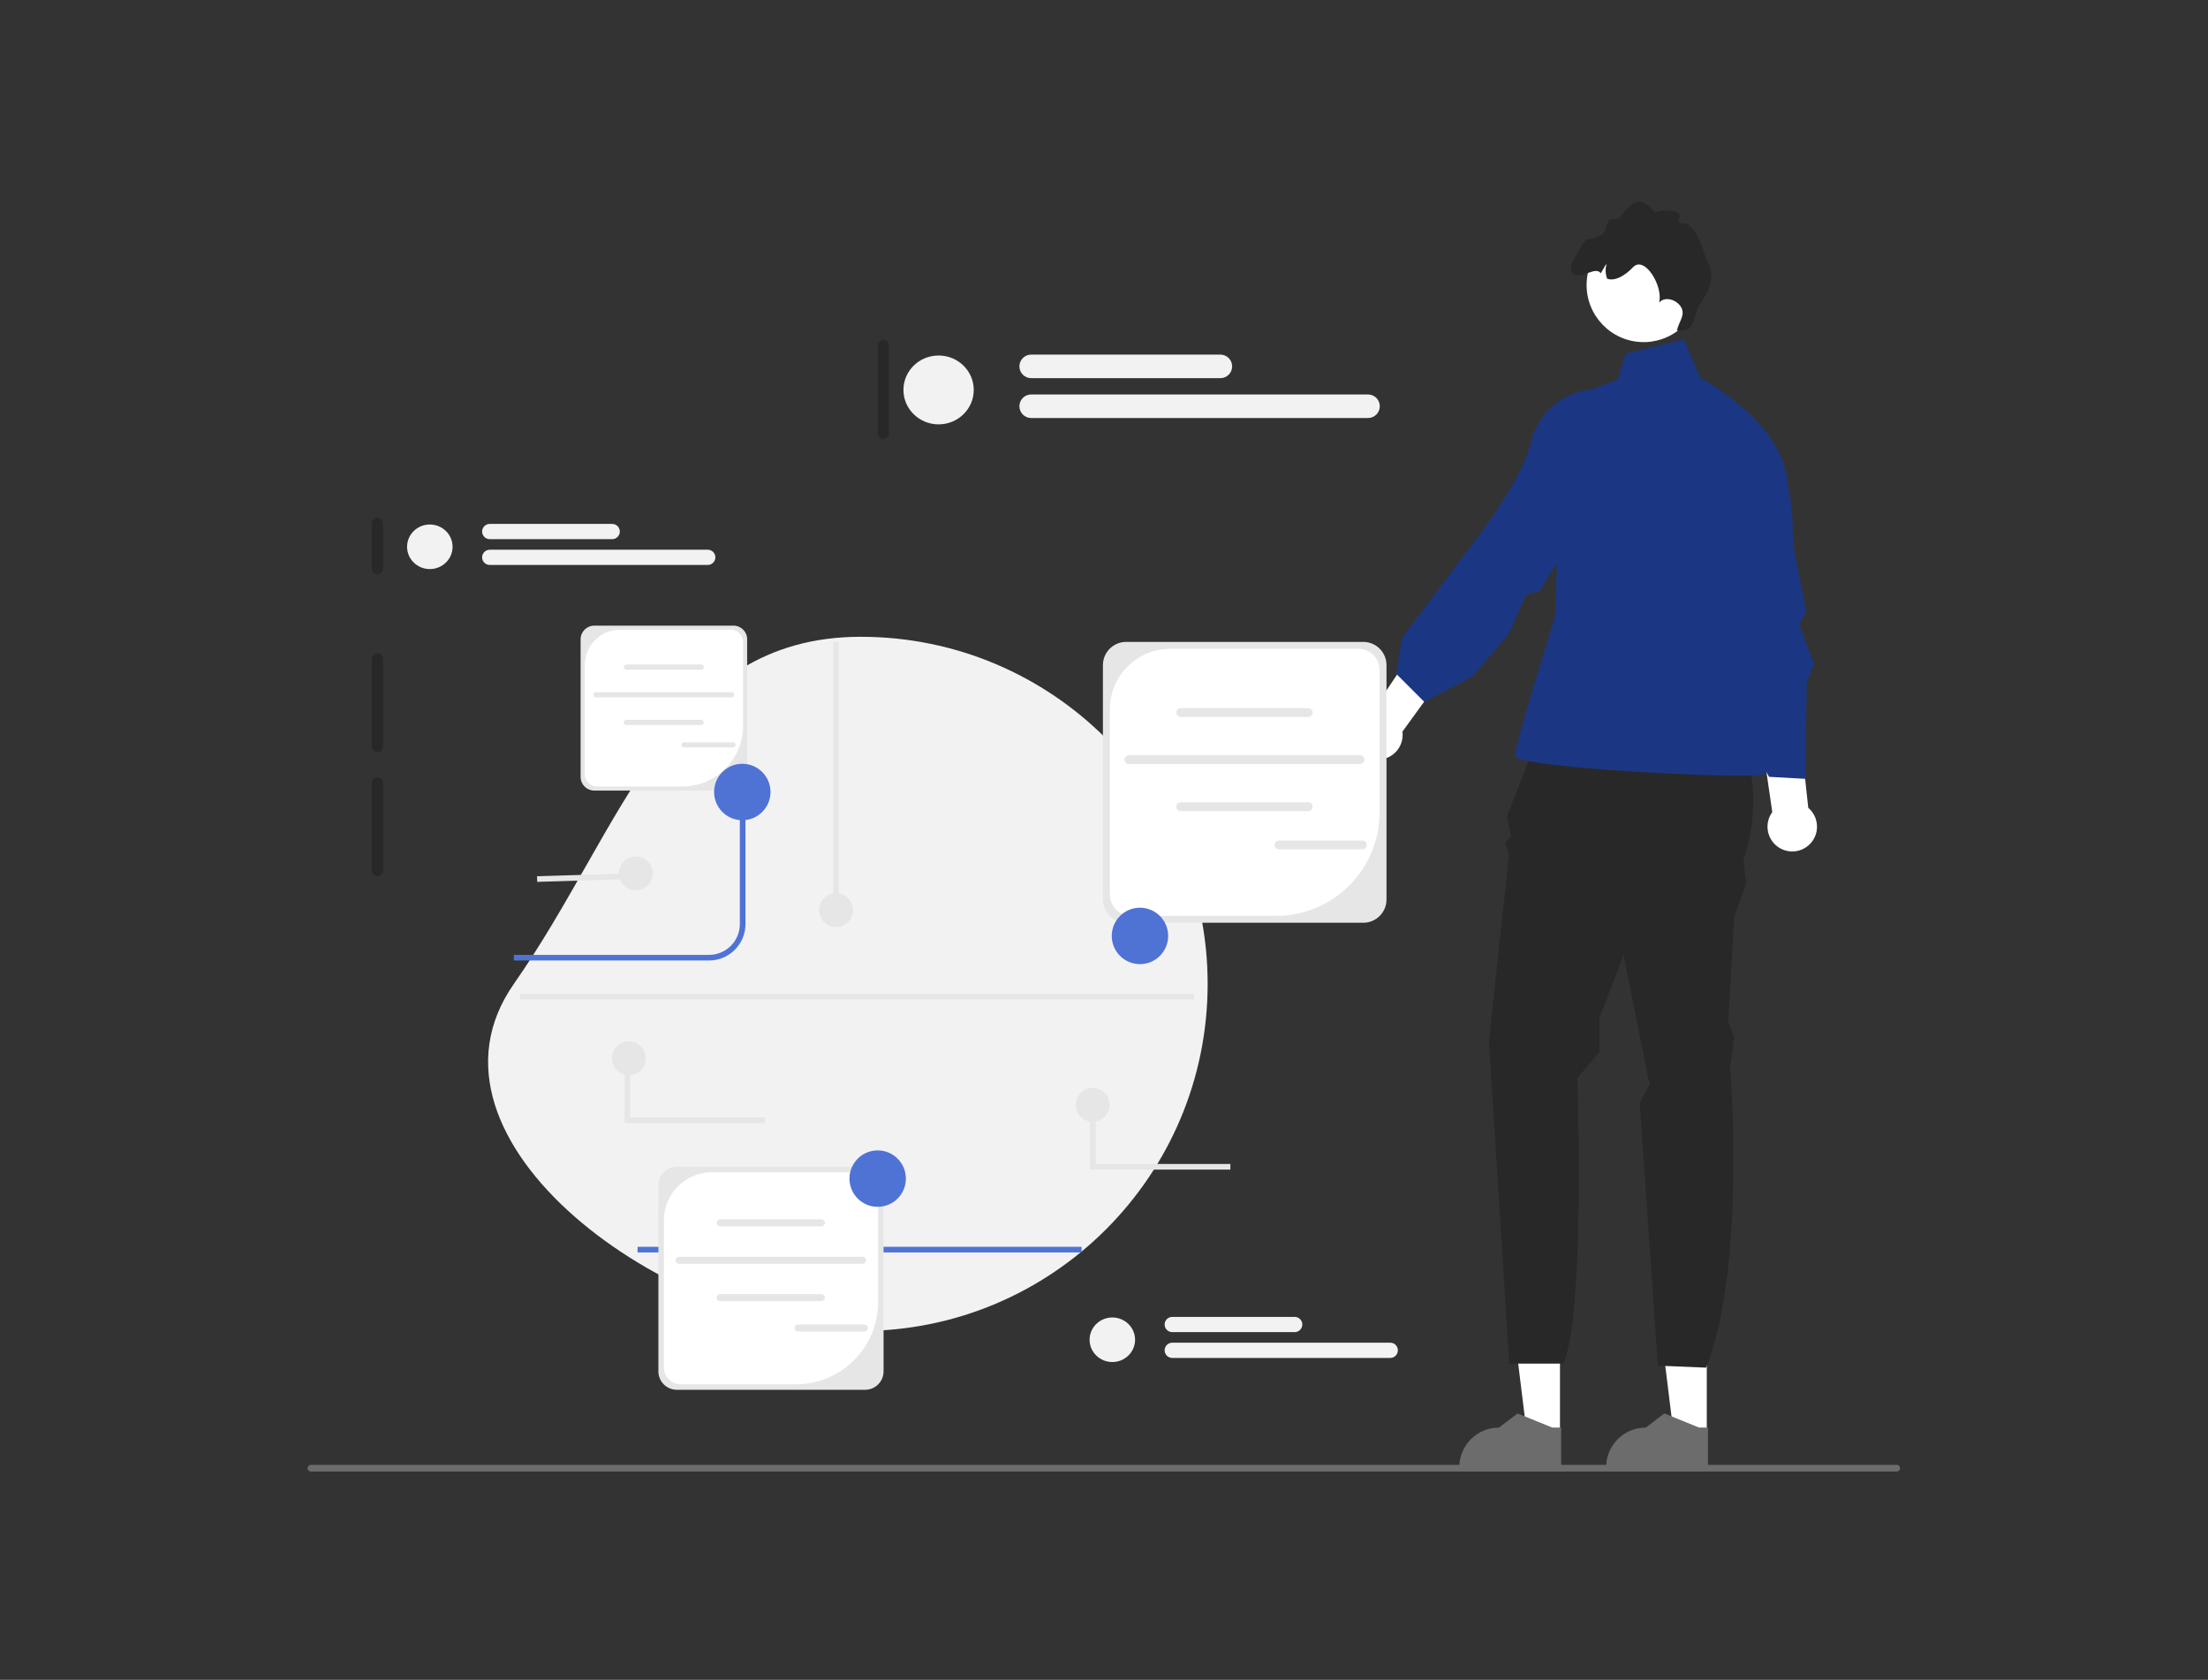 <svg width="280" height="213" viewBox="0 0 280 213" fill="none" xmlns="http://www.w3.org/2000/svg">
<rect x="0" y="0" width="280" height="213" fill="#333333" stroke="none"/>
<g clip-path="url(#clip0_1084_2541)">
<path d="M216.44 181.826L212.241 181.825L210.243 165.62L216.441 165.62L216.44 181.826Z" fill="white"/>
<path d="M216.588 186.209L203.674 186.208V186.045C203.675 183.268 205.925 181.016 208.701 181.016L211.06 179.226L215.461 181.016L216.588 181.016L216.588 186.209Z" fill="#6C6C6C"/>
<path d="M197.823 181.826L193.624 181.825L191.626 165.62L197.824 165.62L197.823 181.826Z" fill="white"/>
<path d="M197.971 186.209L185.057 186.208V186.045C185.057 183.268 187.308 181.016 190.083 181.016L192.443 179.226L196.844 181.016L197.971 181.016L197.971 186.209Z" fill="#6C6C6C"/>
<path d="M195.822 91.385L220.049 91.895C220.049 91.895 224.405 99.04 221.08 109.119L221.452 111.925L219.922 116.263L219.157 129.531L219.922 131.572L219.412 135.4C219.412 135.4 221.452 160.66 216.352 173.418L210.231 173.163L207.936 139.877L209.211 137.441L208.956 136.42L205.895 121.111L202.835 129.021V133.416L200.03 136.676C200.03 136.676 201.05 166.784 198.245 172.908H191.392L188.809 132.083L191.359 108.353L190.849 106.822L191.614 106.057L191.104 103.505L195.822 91.385Z" fill="#282828"/>
<path d="M206.151 44.819L213.546 43.033L215.587 47.881C215.587 47.881 226.142 53.494 226.652 61.149C226.652 61.149 228.083 67.273 226.808 70.079C225.533 72.886 220.177 81.817 220.177 81.817C220.177 81.817 225.023 97.381 223.747 98.147C222.472 98.912 192.124 97.381 192.124 95.85C192.124 94.319 197.175 78.245 197.175 78.245L198.245 50.687L205.13 48.136L206.151 44.819Z" fill="#1B3783"/>
<path d="M225.867 107.63C224.319 106.849 223.697 104.961 224.477 103.412C224.555 103.257 224.648 103.113 224.747 102.976L220.632 74.746L226.329 74.929L229.31 102.434C230.39 103.351 230.748 104.917 230.083 106.238C229.303 107.787 227.415 108.41 225.867 107.63Z" fill="white"/>
<path d="M171.806 94.306C171.183 92.688 171.989 90.871 173.607 90.247C173.769 90.184 173.934 90.14 174.1 90.105L189.998 66.422L194.097 70.386L177.844 92.769C178.029 94.174 177.244 95.575 175.864 96.107C174.246 96.731 172.43 95.924 171.806 94.306Z" fill="white"/>
<path d="M215.485 67.626C213.875 62.093 216.549 56.447 222.309 56.475C223.974 56.483 225.267 56.966 225.625 58.304C226.88 62.986 227.564 70.055 227.564 70.055L229.053 77.581L228.151 79.143L230.03 84.187L229.119 86.573L228.922 98.757L224.331 98.502L219.273 89.213L217.339 88.063C217.339 88.063 218.892 73.044 215.803 68.72L215.485 67.626Z" fill="#1B3783"/>
<path d="M194.923 54.008C197.607 48.91 204.479 47.702 208.603 51.725C209.795 52.888 210.39 54.135 209.719 55.346C207.37 59.586 201.925 64.152 201.925 64.152L195.219 74.937L193.486 75.434L191.336 80.368L186.728 85.788L180.625 89.009L177.055 85.436L177.813 80.844L187.001 68.596C187.001 68.596 193.612 60.274 194.392 55.017L194.923 54.008Z" fill="#1B3783"/>
<path d="M207.556 43.328C207.725 43.348 207.893 43.363 208.061 43.371C208.582 43.399 209.097 43.37 209.593 43.285C211.101 43.044 212.471 42.329 213.528 41.281C214.645 40.175 215.41 38.7 215.617 37.02C216.101 33.054 213.279 29.442 209.315 28.957C205.408 28.477 201.847 31.21 201.278 35.085C201.269 35.145 201.26 35.203 201.254 35.262C200.77 39.23 203.589 42.841 207.556 43.328Z" fill="white"/>
<path d="M199.649 34.82C200.675 35.328 202.353 33.731 202.996 34.65C203.1 34.451 203.215 34.259 203.329 34.077C203.432 33.915 203.58 33.568 203.75 33.508C203.534 34.029 203.582 34.735 203.806 35.34C204.819 35.718 206.145 34.88 207.082 33.889C208.554 32.335 210.957 36.321 210.389 38.383C211.112 37.5 212.682 37.998 213.214 39.008C213.745 40.016 212.847 40.824 212.655 41.948L214.105 41.764C215.02 40.872 214.956 39.37 215.709 38.337C216.967 36.608 217.455 34.844 216.509 33.059C215.67 31.482 215.591 29.44 214.052 28.53C214.725 28.201 212.333 28.715 212.972 27.643C213.613 26.573 210.193 26.443 209.97 27.016C208.993 25.846 208.007 25.074 206.805 26.012C205.624 26.935 205.746 27.904 204.359 27.817C203.709 27.777 203.78 28.991 203.393 29.52C203.009 30.047 201.514 30.385 201.441 30.328C201.046 30.019 199.703 32.65 199.703 32.65C199.703 32.65 198.613 34.305 199.649 34.82Z" fill="#282828"/>
<path d="M109.153 80.745C133.448 80.745 153.143 100.45 153.143 124.758C153.143 149.065 133.448 168.77 109.153 168.77C84.858 168.77 51.235 144.67 65.163 124.758C79.091 104.845 84.858 80.745 109.153 80.745Z" fill="#F2F2F2"/>
<path d="M168.031 82.839C167.636 82.839 167.315 83.16 167.315 83.555V106.456C167.315 106.85 167.636 107.171 168.031 107.171C168.425 107.171 168.746 106.85 168.746 106.456V83.555C168.746 83.16 168.425 82.839 168.031 82.839Z" fill="#282828"/>
<path d="M47.863 65.664C47.469 65.664 47.148 65.984 47.148 66.379V72.104C47.148 72.499 47.469 72.82 47.863 72.82C48.258 72.82 48.578 72.499 48.578 72.104V66.379C48.578 65.984 48.258 65.664 47.863 65.664Z" fill="#282828"/>
<path d="M47.863 82.839C47.469 82.839 47.148 83.16 47.148 83.555V94.647C47.148 95.042 47.469 95.363 47.863 95.363C48.258 95.363 48.578 95.042 48.578 94.647V83.555C48.578 83.16 48.258 82.839 47.863 82.839Z" fill="#282828"/>
<path d="M47.863 98.584C47.469 98.584 47.148 98.904 47.148 99.299V110.392C47.148 110.786 47.469 111.107 47.863 111.107C48.258 111.107 48.578 110.786 48.578 110.392V99.299C48.578 98.904 48.258 98.584 47.863 98.584Z" fill="#282828"/>
<path d="M112.015 43.121C111.62 43.121 111.299 43.442 111.299 43.836V54.929C111.299 55.324 111.62 55.645 112.015 55.645C112.409 55.645 112.73 55.324 112.73 54.929V43.836C112.73 43.442 112.409 43.121 112.015 43.121Z" fill="#282828"/>
<path d="M39 186.168C39 186.404 39.19 186.594 39.426 186.594H240.524C240.76 186.594 240.95 186.404 240.95 186.168C240.95 185.932 240.76 185.742 240.524 185.742H39.426C39.19 185.742 39 185.932 39 186.168Z" fill="#6C6C6C"/>
<path d="M89.92 121.791H65.164V121.076H89.92C92.07 121.076 93.82 119.325 93.82 117.173V100.426H94.535V117.173C94.535 119.719 92.465 121.791 89.92 121.791Z" fill="#4F73D5"/>
<path d="M137.157 158.094H80.851V158.81H137.157V158.094Z" fill="#4F73D5"/>
<path d="M172.881 117.006H142.806C141.183 117.006 139.863 115.685 139.863 114.061V84.338C139.863 82.714 141.183 81.393 142.806 81.393H172.881C174.504 81.393 175.824 82.714 175.824 84.338V114.061C175.824 115.685 174.504 117.006 172.881 117.006Z" fill="#E6E6E6"/>
<path d="M148.407 82.27C144.173 82.27 140.74 85.705 140.74 89.942V113.43C140.74 114.92 141.947 116.128 143.436 116.128H161.826C169.073 116.128 174.947 110.251 174.947 103.001V84.969C174.947 83.478 173.74 82.27 172.251 82.27L148.407 82.27Z" fill="white"/>
<path d="M165.898 90.908H149.726C149.417 90.908 149.166 90.657 149.166 90.348C149.166 90.04 149.417 89.788 149.726 89.788H165.898C166.207 89.788 166.458 90.04 166.458 90.348C166.458 90.657 166.207 90.908 165.898 90.908Z" fill="#E6E6E6"/>
<path d="M165.898 102.846H149.726C149.417 102.846 149.166 102.595 149.166 102.287C149.166 101.978 149.417 101.727 149.726 101.727H165.898C166.207 101.727 166.458 101.978 166.458 102.287C166.458 102.595 166.207 102.846 165.898 102.846Z" fill="#E6E6E6"/>
<path d="M172.466 96.881H143.158C142.85 96.881 142.599 96.63 142.599 96.321C142.599 96.013 142.85 95.761 143.158 95.761H172.466C172.774 95.761 173.025 96.013 173.025 96.321C173.025 96.63 172.774 96.881 172.466 96.881Z" fill="#E6E6E6"/>
<path d="M172.765 107.701H162.178C161.869 107.701 161.618 107.449 161.618 107.141C161.618 106.832 161.869 106.581 162.178 106.581H172.765C173.074 106.581 173.325 106.832 173.325 107.141C173.325 107.449 173.074 107.701 172.765 107.701Z" fill="#E6E6E6"/>
<path d="M109.71 176.227H85.829C84.54 176.227 83.491 175.178 83.491 173.889V150.287C83.491 148.997 84.54 147.948 85.829 147.948H109.71C110.999 147.948 112.047 148.997 112.047 150.287V173.889C112.047 175.178 110.999 176.227 109.71 176.227Z" fill="#E6E6E6"/>
<path d="M90.276 148.645C86.913 148.645 84.188 151.372 84.188 154.737V173.388C84.188 174.571 85.146 175.531 86.329 175.531H100.932C106.686 175.531 111.351 170.864 111.351 165.106V150.788C111.351 149.604 110.392 148.645 109.209 148.645L90.276 148.645Z" fill="white"/>
<path d="M104.165 155.504H91.323C91.078 155.504 90.878 155.305 90.878 155.059C90.878 154.814 91.078 154.615 91.323 154.615H104.165C104.41 154.615 104.609 154.814 104.609 155.059C104.609 155.305 104.41 155.504 104.165 155.504Z" fill="#E6E6E6"/>
<path d="M104.165 164.984H91.323C91.078 164.984 90.878 164.784 90.878 164.539C90.878 164.294 91.078 164.095 91.323 164.095H104.165C104.41 164.095 104.609 164.294 104.609 164.539C104.609 164.784 104.41 164.984 104.165 164.984Z" fill="#E6E6E6"/>
<path d="M109.38 160.247H86.108C85.863 160.247 85.664 160.048 85.664 159.802C85.664 159.557 85.863 159.358 86.108 159.358H109.38C109.625 159.358 109.824 159.557 109.824 159.802C109.824 160.048 109.625 160.247 109.38 160.247Z" fill="#E6E6E6"/>
<path d="M109.618 168.838H101.21C100.965 168.838 100.766 168.639 100.766 168.394C100.766 168.149 100.965 167.949 101.21 167.949H109.618C109.863 167.949 110.062 168.149 110.062 168.394C110.062 168.639 109.863 168.838 109.618 168.838Z" fill="#E6E6E6"/>
<path d="M93.018 100.245H75.357C74.404 100.245 73.628 99.469 73.628 98.516V81.061C73.628 80.107 74.404 79.332 75.357 79.332H93.018C93.971 79.332 94.747 80.107 94.747 81.061V98.516C94.747 99.469 93.971 100.245 93.018 100.245Z" fill="#E6E6E6"/>
<path d="M78.646 79.847C76.159 79.847 74.144 81.864 74.144 84.352V98.145C74.144 99.021 74.853 99.73 75.727 99.73H86.527C90.782 99.73 94.232 96.278 94.232 92.021V81.431C94.232 80.556 93.523 79.847 92.648 79.847L78.646 79.847Z" fill="white"/>
<path d="M88.918 84.919H79.42C79.239 84.919 79.092 84.772 79.092 84.591C79.092 84.409 79.239 84.262 79.42 84.262H88.918C89.099 84.262 89.246 84.409 89.246 84.591C89.246 84.772 89.099 84.919 88.918 84.919Z" fill="#E6E6E6"/>
<path d="M88.918 91.93H79.42C79.239 91.93 79.092 91.783 79.092 91.601C79.092 91.42 79.239 91.273 79.42 91.273H88.918C89.099 91.273 89.246 91.42 89.246 91.601C89.246 91.783 89.099 91.93 88.918 91.93Z" fill="#E6E6E6"/>
<path d="M92.774 88.427H75.564C75.382 88.427 75.235 88.279 75.235 88.098C75.235 87.917 75.382 87.769 75.564 87.769H92.774C92.956 87.769 93.103 87.917 93.103 88.098C93.103 88.279 92.956 88.427 92.774 88.427Z" fill="#E6E6E6"/>
<path d="M92.95 94.781H86.733C86.552 94.781 86.404 94.633 86.404 94.452C86.404 94.271 86.552 94.123 86.733 94.123H92.95C93.132 94.123 93.279 94.271 93.279 94.452C93.279 94.633 93.132 94.781 92.95 94.781Z" fill="#E6E6E6"/>
<path d="M144.56 122.253C146.535 122.253 148.136 120.651 148.136 118.675C148.136 116.699 146.535 115.097 144.56 115.097C142.585 115.097 140.983 116.699 140.983 118.675C140.983 120.651 142.585 122.253 144.56 122.253Z" fill="#4F73D5"/>
<path d="M94.133 104.004C96.108 104.004 97.709 102.402 97.709 100.426C97.709 98.45 96.108 96.847 94.133 96.847C92.157 96.847 90.556 98.45 90.556 100.426C90.556 102.402 92.157 104.004 94.133 104.004Z" fill="#4F73D5"/>
<path d="M111.299 153.026C113.274 153.026 114.876 151.424 114.876 149.448C114.876 147.472 113.274 145.87 111.299 145.87C109.324 145.87 107.723 147.472 107.723 149.448C107.723 151.424 109.324 153.026 111.299 153.026Z" fill="#4F73D5"/>
<path d="M119.025 53.809C121.487 53.809 123.482 51.855 123.482 49.444C123.482 47.032 121.487 45.078 119.025 45.078C116.563 45.078 114.567 47.032 114.567 49.444C114.567 51.855 116.563 53.809 119.025 53.809Z" fill="#F2F2F2"/>
<path d="M154.758 47.95H130.765C129.942 47.95 129.272 47.28 129.272 46.456C129.272 45.633 129.942 44.963 130.765 44.963H154.758C155.581 44.963 156.25 45.633 156.25 46.456C156.25 47.28 155.581 47.95 154.758 47.95Z" fill="#F2F2F2"/>
<path d="M173.481 53.005H130.765C129.942 53.005 129.272 52.335 129.272 51.511C129.272 50.688 129.942 50.018 130.765 50.018H173.481C174.304 50.018 174.974 50.688 174.974 51.511C174.974 52.335 174.304 53.005 173.481 53.005Z" fill="#F2F2F2"/>
<path d="M54.507 72.158C56.1 72.158 57.392 70.893 57.392 69.332C57.392 67.772 56.1 66.507 54.507 66.507C52.914 66.507 51.622 67.772 51.622 69.332C51.622 70.893 52.914 72.158 54.507 72.158Z" fill="#F2F2F2"/>
<path d="M77.633 68.366H62.105C61.573 68.366 61.139 67.932 61.139 67.399C61.139 66.866 61.573 66.432 62.105 66.432H77.633C78.165 66.432 78.599 66.866 78.599 67.399C78.599 67.932 78.165 68.366 77.633 68.366Z" fill="#F2F2F2"/>
<path d="M89.751 71.637H62.105C61.573 71.637 61.139 71.204 61.139 70.671C61.139 70.138 61.573 69.704 62.105 69.704H89.751C90.283 69.704 90.717 70.138 90.717 70.671C90.717 71.204 90.283 71.637 89.751 71.637Z" fill="#F2F2F2"/>
<path d="M141.057 172.706C142.65 172.706 143.941 171.441 143.941 169.881C143.941 168.321 142.65 167.056 141.057 167.056C139.463 167.056 138.172 168.321 138.172 169.881C138.172 171.441 139.463 172.706 141.057 172.706Z" fill="#F2F2F2"/>
<path d="M164.183 168.914H148.655C148.122 168.914 147.689 168.481 147.689 167.948C147.689 167.415 148.122 166.981 148.655 166.981H164.183C164.715 166.981 165.149 167.415 165.149 167.948C165.149 168.481 164.715 168.914 164.183 168.914Z" fill="#F2F2F2"/>
<path d="M176.3 172.186H148.655C148.122 172.186 147.689 171.752 147.689 171.219C147.689 170.686 148.122 170.253 148.655 170.253H176.3C176.833 170.253 177.266 170.686 177.266 171.219C177.266 171.752 176.833 172.186 176.3 172.186Z" fill="#F2F2F2"/>
<path d="M106.382 81.404H105.667V115.397H106.382V81.404Z" fill="#E6E6E6"/>
<path d="M106.024 117.544C107.209 117.544 108.17 116.583 108.17 115.397C108.17 114.211 107.209 113.25 106.024 113.25C104.839 113.25 103.878 114.211 103.878 115.397C103.878 116.583 104.839 117.544 106.024 117.544Z" fill="#E6E6E6"/>
<path d="M138.569 142.234C139.754 142.234 140.715 141.273 140.715 140.087C140.715 138.901 139.754 137.94 138.569 137.94C137.384 137.94 136.423 138.901 136.423 140.087C136.423 141.273 137.384 142.234 138.569 142.234Z" fill="#E6E6E6"/>
<path d="M80.631 112.892C81.816 112.892 82.777 111.931 82.777 110.745C82.777 109.56 81.816 108.599 80.631 108.599C79.446 108.599 78.485 109.56 78.485 110.745C78.485 111.931 79.446 112.892 80.631 112.892Z" fill="#E6E6E6"/>
<path d="M79.838 110.749L68.103 111.104L68.125 111.82L79.86 111.464L79.838 110.749Z" fill="#E6E6E6"/>
<path d="M156.026 148.306H138.231V140.087H138.947V147.591H156.026V148.306Z" fill="#E6E6E6"/>
<path d="M79.75 136.335C80.936 136.335 81.896 135.374 81.896 134.188C81.896 133.003 80.936 132.041 79.75 132.041C78.565 132.041 77.605 133.003 77.605 134.188C77.605 135.374 78.565 136.335 79.75 136.335Z" fill="#E6E6E6"/>
<path d="M96.996 142.408H79.201V134.188H79.916V141.692H96.996V142.408Z" fill="#E6E6E6"/>
<path d="M151.444 126.019H65.974V126.735H151.444V126.019Z" fill="#E6E6E6"/>
</g>
<defs>
<clipPath id="clip0_1084_2541">
<rect width="202" height="161" fill="white" transform="translate(39 25.594)"/>
</clipPath>
</defs>
</svg>
